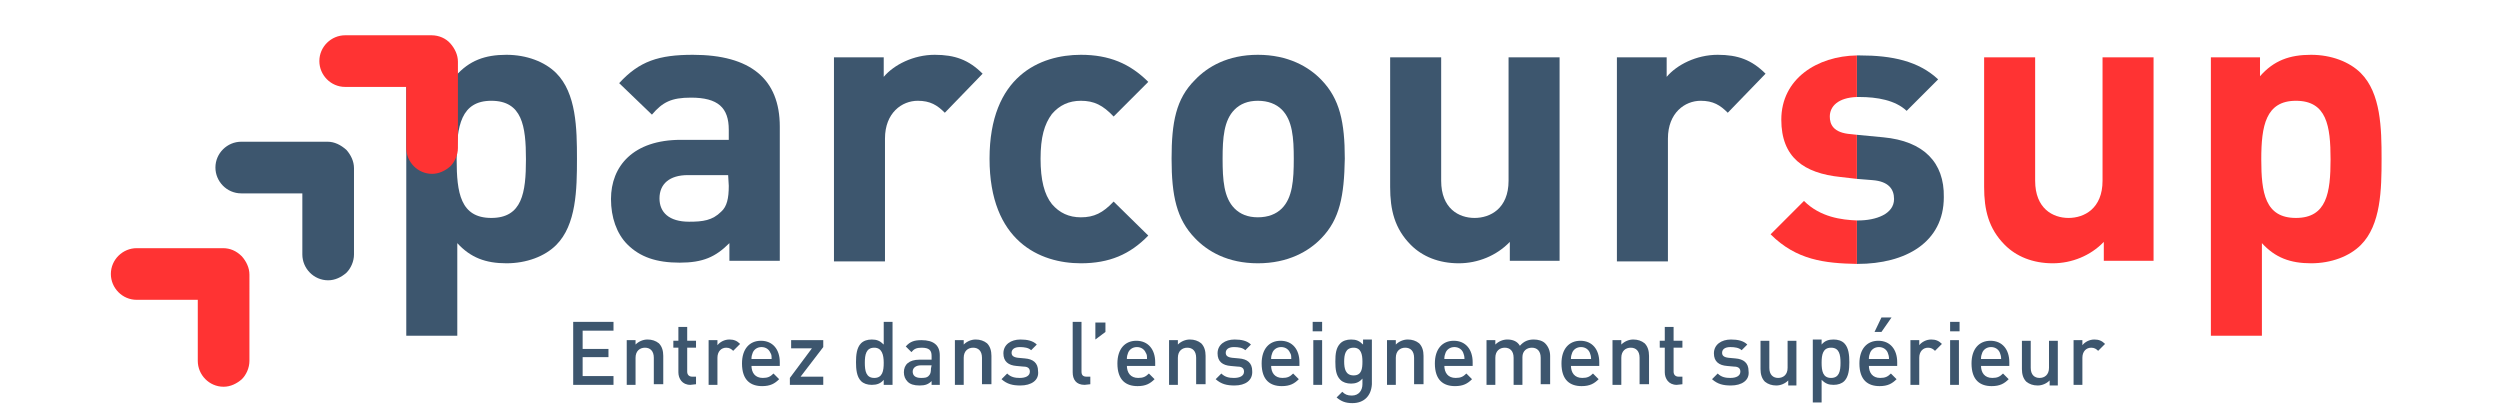 <?xml version="1.0" encoding="utf-8"?>
<!-- Generator: Adobe Illustrator 22.0.0, SVG Export Plug-In . SVG Version: 6.00 Build 0)  -->
<svg version="1.1" id="Calque_1" xmlns="http://www.w3.org/2000/svg" xmlns:xlink="http://www.w3.org/1999/xlink" x="0px" y="0px"
	 viewBox="0 0 396.9 66.7" style="enable-background:new 0 0 396.9 66.7;" xml:space="preserve">
<style type="text/css">
	.st0{fill:#3D566E;}
	.st1{fill:#FF3333;}
</style>
<path class="st0" d="M88.3,38.9c-1.8,1.8-4.7,2.9-7.9,2.9c-3.3,0-5.7-0.9-7.8-3.2v14.7h-8.1V9.1h7.8v3c2.2-2.5,4.7-3.4,8.1-3.4
	c3.2,0,6.1,1.1,7.9,2.9c3.2,3.2,3.3,8.8,3.3,13.6C91.6,30.1,91.5,35.7,88.3,38.9z M78,16c-4.8,0-5.5,4-5.5,9.3s0.6,9.3,5.5,9.3
	s5.5-4,5.5-9.3S82.9,16,78,16z"/>
<path class="st0" d="M115.8,41.4v-2.8c-2.2,2.2-4.2,3.1-7.9,3.1c-3.7,0-6.3-0.9-8.3-2.9c-1.7-1.7-2.6-4.3-2.6-7.2
	c0-5.2,3.5-9.4,11.1-9.4h7.6v-1.6c0-3.5-1.7-5.1-6-5.1c-3.1,0-4.5,0.7-6.2,2.7l-5.2-5c3.2-3.5,6.3-4.5,11.7-4.5
	c9.1,0,13.8,3.8,13.8,11.4v21.3C123.8,41.4,115.8,41.4,115.8,41.4z M115.6,27.8h-6.4c-2.9,0-4.5,1.4-4.5,3.7c0,2.2,1.5,3.7,4.7,3.7
	c2.2,0,3.7-0.2,5.1-1.6c0.9-0.8,1.2-2.1,1.2-4.1L115.6,27.8L115.6,27.8z"/>
<path class="st0" d="M150,17.9c-1.2-1.2-2.3-1.9-4.3-1.9c-2.5,0-5.2,1.9-5.2,6v19.5h-8.1V9.1h7.9v3.1c1.6-1.9,4.7-3.5,8.1-3.5
	c3.2,0,5.4,0.8,7.6,3L150,17.9z"/>
<path class="st0" d="M171.6,41.8c-6.5,0-14.5-3.5-14.5-16.6s8-16.5,14.5-16.5c4.5,0,7.8,1.4,10.7,4.3l-5.5,5.5
	c-1.7-1.8-3.1-2.5-5.2-2.5c-1.9,0-3.4,0.7-4.6,2.1c-1.2,1.6-1.8,3.7-1.8,7.1s0.6,5.7,1.8,7.2c1.2,1.4,2.7,2.1,4.6,2.1
	c2.1,0,3.5-0.7,5.2-2.5l5.5,5.4C179.4,40.4,176.1,41.8,171.6,41.8z"/>
<path class="st0" d="M209.8,37.8c-2,2.1-5.3,4-10.1,4s-8-1.9-10-4c-2.9-3-3.7-6.7-3.7-12.6c0-5.8,0.7-9.5,3.7-12.5c2-2.1,5.2-4,10-4
	s8.1,1.9,10.1,4c2.9,3,3.7,6.7,3.7,12.5C213.4,31.1,212.7,34.8,209.8,37.8z M203.5,17.4c-0.9-0.9-2.2-1.4-3.8-1.4s-2.8,0.5-3.7,1.4
	c-1.7,1.7-1.9,4.5-1.9,7.8c0,3.4,0.2,6.2,1.9,7.9c0.9,0.9,2.1,1.4,3.7,1.4s2.9-0.5,3.8-1.4c1.7-1.7,1.9-4.5,1.9-7.9
	C205.4,21.9,205.2,19.1,203.5,17.4z"/>
<path class="st0" d="M239.7,41.4v-3c-2.1,2.2-5.1,3.4-8.1,3.4c-3.2,0-5.8-1.1-7.6-2.9c-2.6-2.6-3.3-5.6-3.3-9.2V9.1h8.1v19.6
	c0,4.4,2.8,5.9,5.3,5.9s5.4-1.5,5.4-5.9V9.1h8.1v32.3C247.6,41.4,239.7,41.4,239.7,41.4z"/>
<path class="st0" d="M274.3,17.9c-1.2-1.2-2.3-1.9-4.3-1.9c-2.5,0-5.2,1.9-5.2,6v19.5h-8.1V9.1h7.9v3.1c1.6-1.9,4.7-3.5,8.1-3.5
	c3.2,0,5.4,0.8,7.6,3L274.3,17.9z"/>
<path class="st1" d="M334,41.4v-3c-2.1,2.2-5.1,3.4-8.1,3.4c-3.2,0-5.8-1.1-7.6-2.9c-2.6-2.6-3.3-5.6-3.3-9.2V9.1h8.1v19.6
	c0,4.4,2.8,5.9,5.3,5.9s5.4-1.5,5.4-5.9V9.1h8.1v32.3C341.9,41.4,334,41.4,334,41.4z"/>
<path class="st1" d="M374.8,38.9c-1.8,1.8-4.7,2.9-7.9,2.9c-3.3,0-5.7-0.9-7.8-3.2v14.7H351V9.1h7.8v3c2.2-2.5,4.7-3.4,8.1-3.4
	c3.2,0,6.1,1.1,7.9,2.9c3.2,3.2,3.3,8.8,3.3,13.6C378.1,30.1,378,35.7,374.8,38.9z M364.5,16c-4.8,0-5.5,4-5.5,9.3s0.6,9.3,5.5,9.3
	s5.5-4,5.5-9.3S369.4,16,364.5,16z"/>
<g>
	<path class="st0" d="M91,61.1v-10h6.4v1.4h-4.9v2.9h4.1v1.3h-4.1v3h4.9v1.4C97.4,61.1,91,61.1,91,61.1z"/>
	<path class="st0" d="M103.8,61.1v-4.3c0-1.1-0.6-1.6-1.4-1.6s-1.5,0.5-1.5,1.6v4.3h-1.4V54h1.4v0.7c0.5-0.5,1.2-0.8,1.9-0.8
		c0.7,0,1.3,0.2,1.8,0.6c0.5,0.5,0.7,1.2,0.7,2V61h-1.5V61.1z"/>
	<path class="st0" d="M109.6,61.1c-1.3,0-1.9-1-1.9-2v-3.9h-0.8v-1.1h0.8v-2.2h1.4v2.2h1.4v1.1h-1.4V59c0,0.5,0.3,0.8,0.8,0.8h0.6
		V61L109.6,61.1L109.6,61.1z"/>
	<path class="st0" d="M116.4,55.7c-0.3-0.3-0.6-0.5-1.1-0.5c-0.8,0-1.4,0.6-1.4,1.6v4.3h-1.4V54h1.4v0.8c0.4-0.5,1.1-0.9,1.9-0.9
		c0.7,0,1.2,0.2,1.7,0.7L116.4,55.7z"/>
	<path class="st0" d="M119.3,58c0,1.2,0.6,2,1.8,2c0.8,0,1.2-0.2,1.7-0.7l0.9,0.9c-0.7,0.7-1.4,1.1-2.7,1.1c-1.8,0-3.2-0.9-3.2-3.6
		c0-2.3,1.2-3.6,3-3.6c1.9,0,3,1.4,3,3.4v0.6h-4.5V58z M122.3,56c-0.2-0.5-0.7-0.9-1.4-0.9s-1.2,0.4-1.4,0.9c-0.1,0.3-0.2,0.5-0.2,1
		h3.2C122.5,56.5,122.5,56.3,122.3,56z"/>
	<path class="st0" d="M125.4,61.1V60l3.5-4.7h-3.3V54h5.1v1.1l-3.6,4.7h3.6v1.3H125.4z"/>
	<path class="st0" d="M140.3,61.1v-0.8c-0.5,0.6-1.1,0.8-1.9,0.8c-0.7,0-1.3-0.2-1.7-0.6c-0.7-0.7-0.8-1.9-0.8-3s0.1-2.3,0.8-3
		c0.4-0.4,1-0.6,1.7-0.6c0.8,0,1.3,0.2,1.9,0.8v-3.6h1.4v10C141.7,61.1,140.3,61.1,140.3,61.1z M138.8,55.2c-1.3,0-1.5,1.1-1.5,2.4
		s0.2,2.4,1.5,2.4s1.5-1.1,1.5-2.4S140,55.2,138.8,55.2z"/>
	<path class="st0" d="M147.9,61.1v-0.6c-0.5,0.5-1,0.7-1.9,0.7s-1.5-0.2-1.9-0.6s-0.6-0.9-0.6-1.5c0-1.2,0.8-2,2.5-2h1.9v-0.6
		c0-0.9-0.4-1.3-1.6-1.3c-0.8,0-1.2,0.2-1.6,0.7l-0.9-0.9c0.7-0.8,1.4-1,2.5-1c1.9,0,2.9,0.8,2.9,2.4v4.7
		C149.2,61.1,147.9,61.1,147.9,61.1z M147.9,58h-1.7c-0.8,0-1.3,0.4-1.3,1s0.4,1,1.3,1c0.5,0,1,0,1.3-0.4c0.2-0.2,0.3-0.5,0.3-1.1
		L147.9,58L147.9,58z"/>
	<path class="st0" d="M155.9,61.1v-4.3c0-1.1-0.6-1.6-1.4-1.6s-1.5,0.5-1.5,1.6v4.3h-1.4V54h1.4v0.7c0.5-0.5,1.2-0.8,1.9-0.8
		s1.3,0.2,1.8,0.6c0.5,0.5,0.7,1.2,0.7,2V61h-1.5V61.1z"/>
	<path class="st0" d="M162,61.2c-1.2,0-2.1-0.2-3-1l0.9-0.9c0.6,0.6,1.3,0.7,2,0.7c0.9,0,1.6-0.3,1.6-1c0-0.5-0.3-0.8-1-0.8
		l-1.1-0.1c-1.3-0.1-2.1-0.7-2.1-2c0-1.4,1.2-2.2,2.7-2.2c1.1,0,2,0.2,2.6,0.8l-0.9,0.9c-0.4-0.4-1.1-0.5-1.8-0.5
		c-0.9,0-1.3,0.4-1.3,0.9c0,0.4,0.2,0.7,1,0.8l1.1,0.1c1.3,0.1,2.1,0.7,2.1,2C165,60.4,163.7,61.2,162,61.2z"/>
	<path class="st0" d="M172.2,61.1c-1.4,0-1.9-0.9-1.9-2v-8h1.4V59c0,0.5,0.2,0.8,0.8,0.8h0.6V61L172.2,61.1L172.2,61.1z"/>
	<path class="st0" d="M173.9,53.9v-2.7h1.6v1.5L173.9,53.9z"/>
	<path class="st0" d="M178.9,58c0,1.2,0.6,2,1.8,2c0.8,0,1.2-0.2,1.7-0.7l0.9,0.9c-0.7,0.7-1.4,1.1-2.7,1.1c-1.8,0-3.2-0.9-3.2-3.6
		c0-2.3,1.2-3.6,3-3.6c1.9,0,3,1.4,3,3.4v0.6h-4.5V58z M181.9,56c-0.2-0.5-0.7-0.9-1.4-0.9s-1.2,0.4-1.4,0.9c-0.1,0.3-0.2,0.5-0.2,1
		h3.2C182.1,56.5,182.1,56.3,181.9,56z"/>
	<path class="st0" d="M189.9,61.1v-4.3c0-1.1-0.6-1.6-1.4-1.6s-1.5,0.5-1.5,1.6v4.3h-1.4V54h1.4v0.7c0.5-0.5,1.2-0.8,1.9-0.8
		s1.3,0.2,1.8,0.6c0.5,0.5,0.7,1.2,0.7,2V61h-1.5V61.1z"/>
	<path class="st0" d="M196,61.2c-1.2,0-2.1-0.2-3-1l0.9-0.9c0.6,0.6,1.3,0.7,2,0.7c0.9,0,1.6-0.3,1.6-1c0-0.5-0.3-0.8-1-0.8
		l-1.1-0.1c-1.3-0.1-2.1-0.7-2.1-2c0-1.4,1.2-2.2,2.7-2.2c1.1,0,2,0.2,2.6,0.8l-0.9,0.9c-0.4-0.4-1.1-0.5-1.8-0.5
		c-0.9,0-1.3,0.4-1.3,0.9c0,0.4,0.2,0.7,1,0.8l1.1,0.1c1.3,0.1,2.1,0.7,2.1,2C198.9,60.4,197.7,61.2,196,61.2z"/>
	<path class="st0" d="M201.8,58c0,1.2,0.6,2,1.8,2c0.8,0,1.2-0.2,1.7-0.7l0.9,0.9c-0.7,0.7-1.4,1.1-2.7,1.1c-1.8,0-3.2-0.9-3.2-3.6
		c0-2.3,1.2-3.6,3-3.6c1.9,0,3,1.4,3,3.4v0.6h-4.5V58z M204.8,56c-0.2-0.5-0.7-0.9-1.4-0.9s-1.2,0.4-1.4,0.9c-0.1,0.3-0.2,0.5-0.2,1
		h3.2C205,56.5,205,56.3,204.8,56z"/>
	<path class="st0" d="M208.4,52.6v-1.5h1.5v1.5H208.4z M208.5,61.1V54h1.4v7.1H208.5z"/>
	<path class="st0" d="M214.7,64c-1.1,0-1.8-0.3-2.5-0.9l0.9-0.9c0.4,0.4,0.8,0.6,1.5,0.6c1.2,0,1.7-0.9,1.7-1.8v-0.9
		c-0.5,0.6-1.1,0.8-1.8,0.8s-1.3-0.2-1.7-0.6c-0.7-0.7-0.8-1.7-0.8-2.9c0-1.2,0.1-2.2,0.8-2.9c0.4-0.4,1-0.6,1.7-0.6
		c0.8,0,1.3,0.2,1.9,0.8v-0.8h1.4V61C217.7,62.8,216.6,64,214.7,64z M214.9,55.2c-1.3,0-1.5,1.1-1.5,2.2s0.2,2.2,1.5,2.2
		s1.4-1.1,1.4-2.2C216.3,56.3,216.1,55.2,214.9,55.2z"/>
	<path class="st0" d="M224.5,61.1v-4.3c0-1.1-0.6-1.6-1.4-1.6c-0.8,0-1.5,0.5-1.5,1.6v4.3h-1.4V54h1.4v0.7c0.5-0.5,1.2-0.8,1.9-0.8
		s1.3,0.2,1.8,0.6c0.5,0.5,0.7,1.2,0.7,2V61h-1.5V61.1z"/>
	<path class="st0" d="M229.3,58c0,1.2,0.6,2,1.8,2c0.8,0,1.2-0.2,1.7-0.7l0.9,0.9c-0.7,0.7-1.4,1.1-2.7,1.1c-1.8,0-3.2-0.9-3.2-3.6
		c0-2.3,1.2-3.6,3-3.6c1.9,0,3,1.4,3,3.4v0.6h-4.5V58z M232.3,56c-0.2-0.5-0.7-0.9-1.4-0.9s-1.2,0.4-1.4,0.9c-0.1,0.3-0.2,0.5-0.2,1
		h3.2C232.5,56.5,232.4,56.3,232.3,56z"/>
	<path class="st0" d="M244.6,61.1v-4.3c0-1.1-0.6-1.6-1.4-1.6c-0.8,0-1.5,0.5-1.5,1.5v4.4h-1.4v-4.3c0-1.1-0.6-1.6-1.4-1.6
		s-1.5,0.5-1.5,1.6v4.3H236V54h1.4v0.7c0.5-0.5,1.2-0.8,1.9-0.8c0.9,0,1.6,0.3,2,1c0.6-0.7,1.3-1,2.2-1c0.7,0,1.4,0.2,1.8,0.6
		c0.5,0.5,0.8,1.2,0.8,2V61h-1.5V61.1z"/>
	<path class="st0" d="M249.4,58c0,1.2,0.6,2,1.8,2c0.8,0,1.2-0.2,1.7-0.7l0.9,0.9c-0.7,0.7-1.4,1.1-2.7,1.1c-1.8,0-3.2-0.9-3.2-3.6
		c0-2.3,1.2-3.6,3-3.6c1.9,0,3,1.4,3,3.4v0.6h-4.5V58z M252.4,56c-0.2-0.5-0.7-0.9-1.4-0.9s-1.2,0.4-1.4,0.9c-0.1,0.3-0.2,0.5-0.2,1
		h3.2C252.6,56.5,252.5,56.3,252.4,56z"/>
	<path class="st0" d="M260.3,61.1v-4.3c0-1.1-0.6-1.6-1.4-1.6s-1.5,0.5-1.5,1.6v4.3H256V54h1.4v0.7c0.5-0.5,1.2-0.8,1.9-0.8
		c0.7,0,1.3,0.2,1.8,0.6c0.5,0.5,0.7,1.2,0.7,2V61h-1.5V61.1z"/>
	<path class="st0" d="M266.2,61.1c-1.3,0-1.9-1-1.9-2v-3.9h-0.8v-1.1h0.8v-2.2h1.4v2.2h1.4v1.1h-1.4V59c0,0.5,0.3,0.8,0.8,0.8h0.6
		V61L266.2,61.1L266.2,61.1z"/>
	<path class="st0" d="M274.8,61.2c-1.2,0-2.1-0.2-3-1l0.9-0.9c0.6,0.6,1.3,0.7,2,0.7c0.9,0,1.6-0.3,1.6-1c0-0.5-0.3-0.8-1-0.8
		l-1.1-0.1c-1.3-0.1-2.1-0.7-2.1-2c0-1.4,1.2-2.2,2.7-2.2c1.1,0,2,0.2,2.6,0.8l-0.9,0.9c-0.4-0.4-1.1-0.5-1.8-0.5
		c-0.9,0-1.3,0.4-1.3,0.9c0,0.4,0.2,0.7,1,0.8l1.1,0.1c1.3,0.1,2.1,0.7,2.1,2C277.8,60.4,276.5,61.2,274.8,61.2z"/>
	<path class="st0" d="M283.9,61.1v-0.7c-0.5,0.5-1.2,0.8-1.9,0.8c-0.7,0-1.3-0.2-1.8-0.6c-0.5-0.5-0.7-1.2-0.7-2v-4.5h1.4v4.3
		c0,1.1,0.6,1.6,1.4,1.6s1.5-0.5,1.5-1.6v-4.3h1.4v7.1h-1.3V61.1z"/>
	<path class="st0" d="M292.8,60.5c-0.4,0.4-1,0.6-1.7,0.6c-0.8,0-1.3-0.2-1.9-0.8v3.6h-1.4v-10h1.4v0.8c0.5-0.6,1.1-0.8,1.9-0.8
		c0.7,0,1.3,0.2,1.7,0.6c0.7,0.7,0.8,1.9,0.8,3C293.6,58.6,293.5,59.8,292.8,60.5z M290.7,55.2c-1.3,0-1.5,1.1-1.5,2.4
		s0.2,2.4,1.5,2.4s1.5-1.1,1.5-2.4S292,55.2,290.7,55.2z"/>
	<path class="st0" d="M296.7,58c0,1.2,0.6,2,1.8,2c0.8,0,1.2-0.2,1.7-0.7l0.9,0.9c-0.7,0.7-1.4,1.1-2.7,1.1c-1.8,0-3.2-0.9-3.2-3.6
		c0-2.3,1.2-3.6,3-3.6c1.9,0,3,1.4,3,3.4v0.6h-4.5V58z M299.7,56c-0.2-0.5-0.7-0.9-1.4-0.9c-0.7,0-1.2,0.4-1.4,0.9
		c-0.1,0.3-0.2,0.5-0.2,1h3.2C299.9,56.5,299.8,56.3,299.7,56z M298.7,52.7h-1.1l1.1-2.3h1.6L298.7,52.7z"/>
	<path class="st0" d="M307.2,55.7c-0.3-0.3-0.6-0.5-1.1-0.5c-0.8,0-1.4,0.6-1.4,1.6v4.3h-1.4V54h1.4v0.8c0.4-0.5,1.1-0.9,1.9-0.9
		c0.7,0,1.2,0.2,1.7,0.7L307.2,55.7z"/>
	<path class="st0" d="M309.6,52.6v-1.5h1.5v1.5H309.6z M309.6,61.1V54h1.4v7.1H309.6z"/>
	<path class="st0" d="M314.5,58c0,1.2,0.6,2,1.8,2c0.8,0,1.2-0.2,1.7-0.7l0.9,0.9c-0.7,0.7-1.4,1.1-2.7,1.1c-1.8,0-3.2-0.9-3.2-3.6
		c0-2.3,1.2-3.6,3-3.6c1.9,0,3,1.4,3,3.4v0.6h-4.5V58z M317.5,56c-0.2-0.5-0.7-0.9-1.4-0.9c-0.7,0-1.2,0.4-1.4,0.9
		c-0.1,0.3-0.2,0.5-0.2,1h3.2C317.7,56.5,317.6,56.3,317.5,56z"/>
	<path class="st0" d="M325.4,61.1v-0.7c-0.5,0.5-1.2,0.8-1.9,0.8c-0.7,0-1.3-0.2-1.8-0.6c-0.5-0.5-0.7-1.2-0.7-2v-4.5h1.4v4.3
		c0,1.1,0.6,1.6,1.4,1.6s1.5-0.5,1.5-1.6v-4.3h1.4v7.1h-1.3V61.1z"/>
	<path class="st0" d="M333.1,55.7c-0.3-0.3-0.6-0.5-1.1-0.5c-0.8,0-1.4,0.6-1.4,1.6v4.3h-1.4V54h1.4v0.8c0.4-0.5,1.1-0.9,1.9-0.9
		c0.7,0,1.2,0.2,1.7,0.7L333.1,55.7z"/>
</g>
<g>
	<g>
		<path class="st0" d="M295.2,15.4c2.8,0,5.7,0.5,7.5,2.2l5-5c-3.1-2.9-7.3-3.8-12.4-3.8c-0.2,0-0.3,0-0.5,0v6.6
			C295,15.4,295.1,15.4,295.2,15.4z"/>
		<path class="st0" d="M299,21.8l-4.2-0.4v7l2.5,0.2c2.5,0.2,3.4,1.4,3.4,3c0,2.4-2.9,3.4-5.7,3.4c-0.1,0-0.1,0-0.2,0v6.9h0.1
			c7.6,0,13.7-3.4,13.7-10.6C308.7,25.8,305.4,22.4,299,21.8z"/>
	</g>
	<g>
		<path class="st1" d="M282.8,19c0,6,3.6,8.5,9.4,9.1l2.6,0.3v-7l-0.9-0.1c-2.9-0.2-3.4-1.6-3.4-2.8c0-1.6,1.3-3,4.3-3.1V8.8
			C288.5,8.9,282.8,12.5,282.8,19z"/>
		<path class="st1" d="M286.4,31.9l-5.3,5.3c4.1,4.1,8.6,4.6,13.7,4.7V35C292.4,34.9,289,34.5,286.4,31.9z"/>
	</g>
</g>
<g>
	<path class="st1" d="M35.4,39.4H21.7c-2.2,0-4.1,1.8-4.1,4.1c0,2.2,1.8,4.1,4.1,4.1h9.7v9.7c0,2.2,1.8,4.1,4.1,4.1
		c1.1,0,2.1-0.5,2.9-1.2c0.7-0.7,1.2-1.8,1.2-2.9V43.6c0-1.1-0.5-2.1-1.2-2.9C37.5,39.8,36.5,39.4,35.4,39.4"/>
	<path class="st0" d="M52,22.5H38.3c-2.2,0-4.1,1.8-4.1,4.1c0,2.2,1.8,4.1,4.1,4.1H48v9.7c0,2.2,1.8,4.1,4.1,4.1
		c1.1,0,2.1-0.5,2.9-1.2c0.7-0.7,1.2-1.8,1.2-2.9V26.7c0-1.1-0.5-2.1-1.2-2.9C54.1,23,53.1,22.5,52,22.5"/>
	<path class="st1" d="M68.5,5.6H54.8c-2.2,0-4.1,1.8-4.1,4.1c0,2.2,1.8,4.1,4.1,4.1h9.7v9.7c0,2.2,1.8,4.1,4.1,4.1
		c1.1,0,2.1-0.5,2.9-1.2c0.7-0.7,1.2-1.8,1.2-2.9V9.8c0-1.1-0.5-2.1-1.2-2.9S69.7,5.6,68.5,5.6"/>
</g>
</svg>
